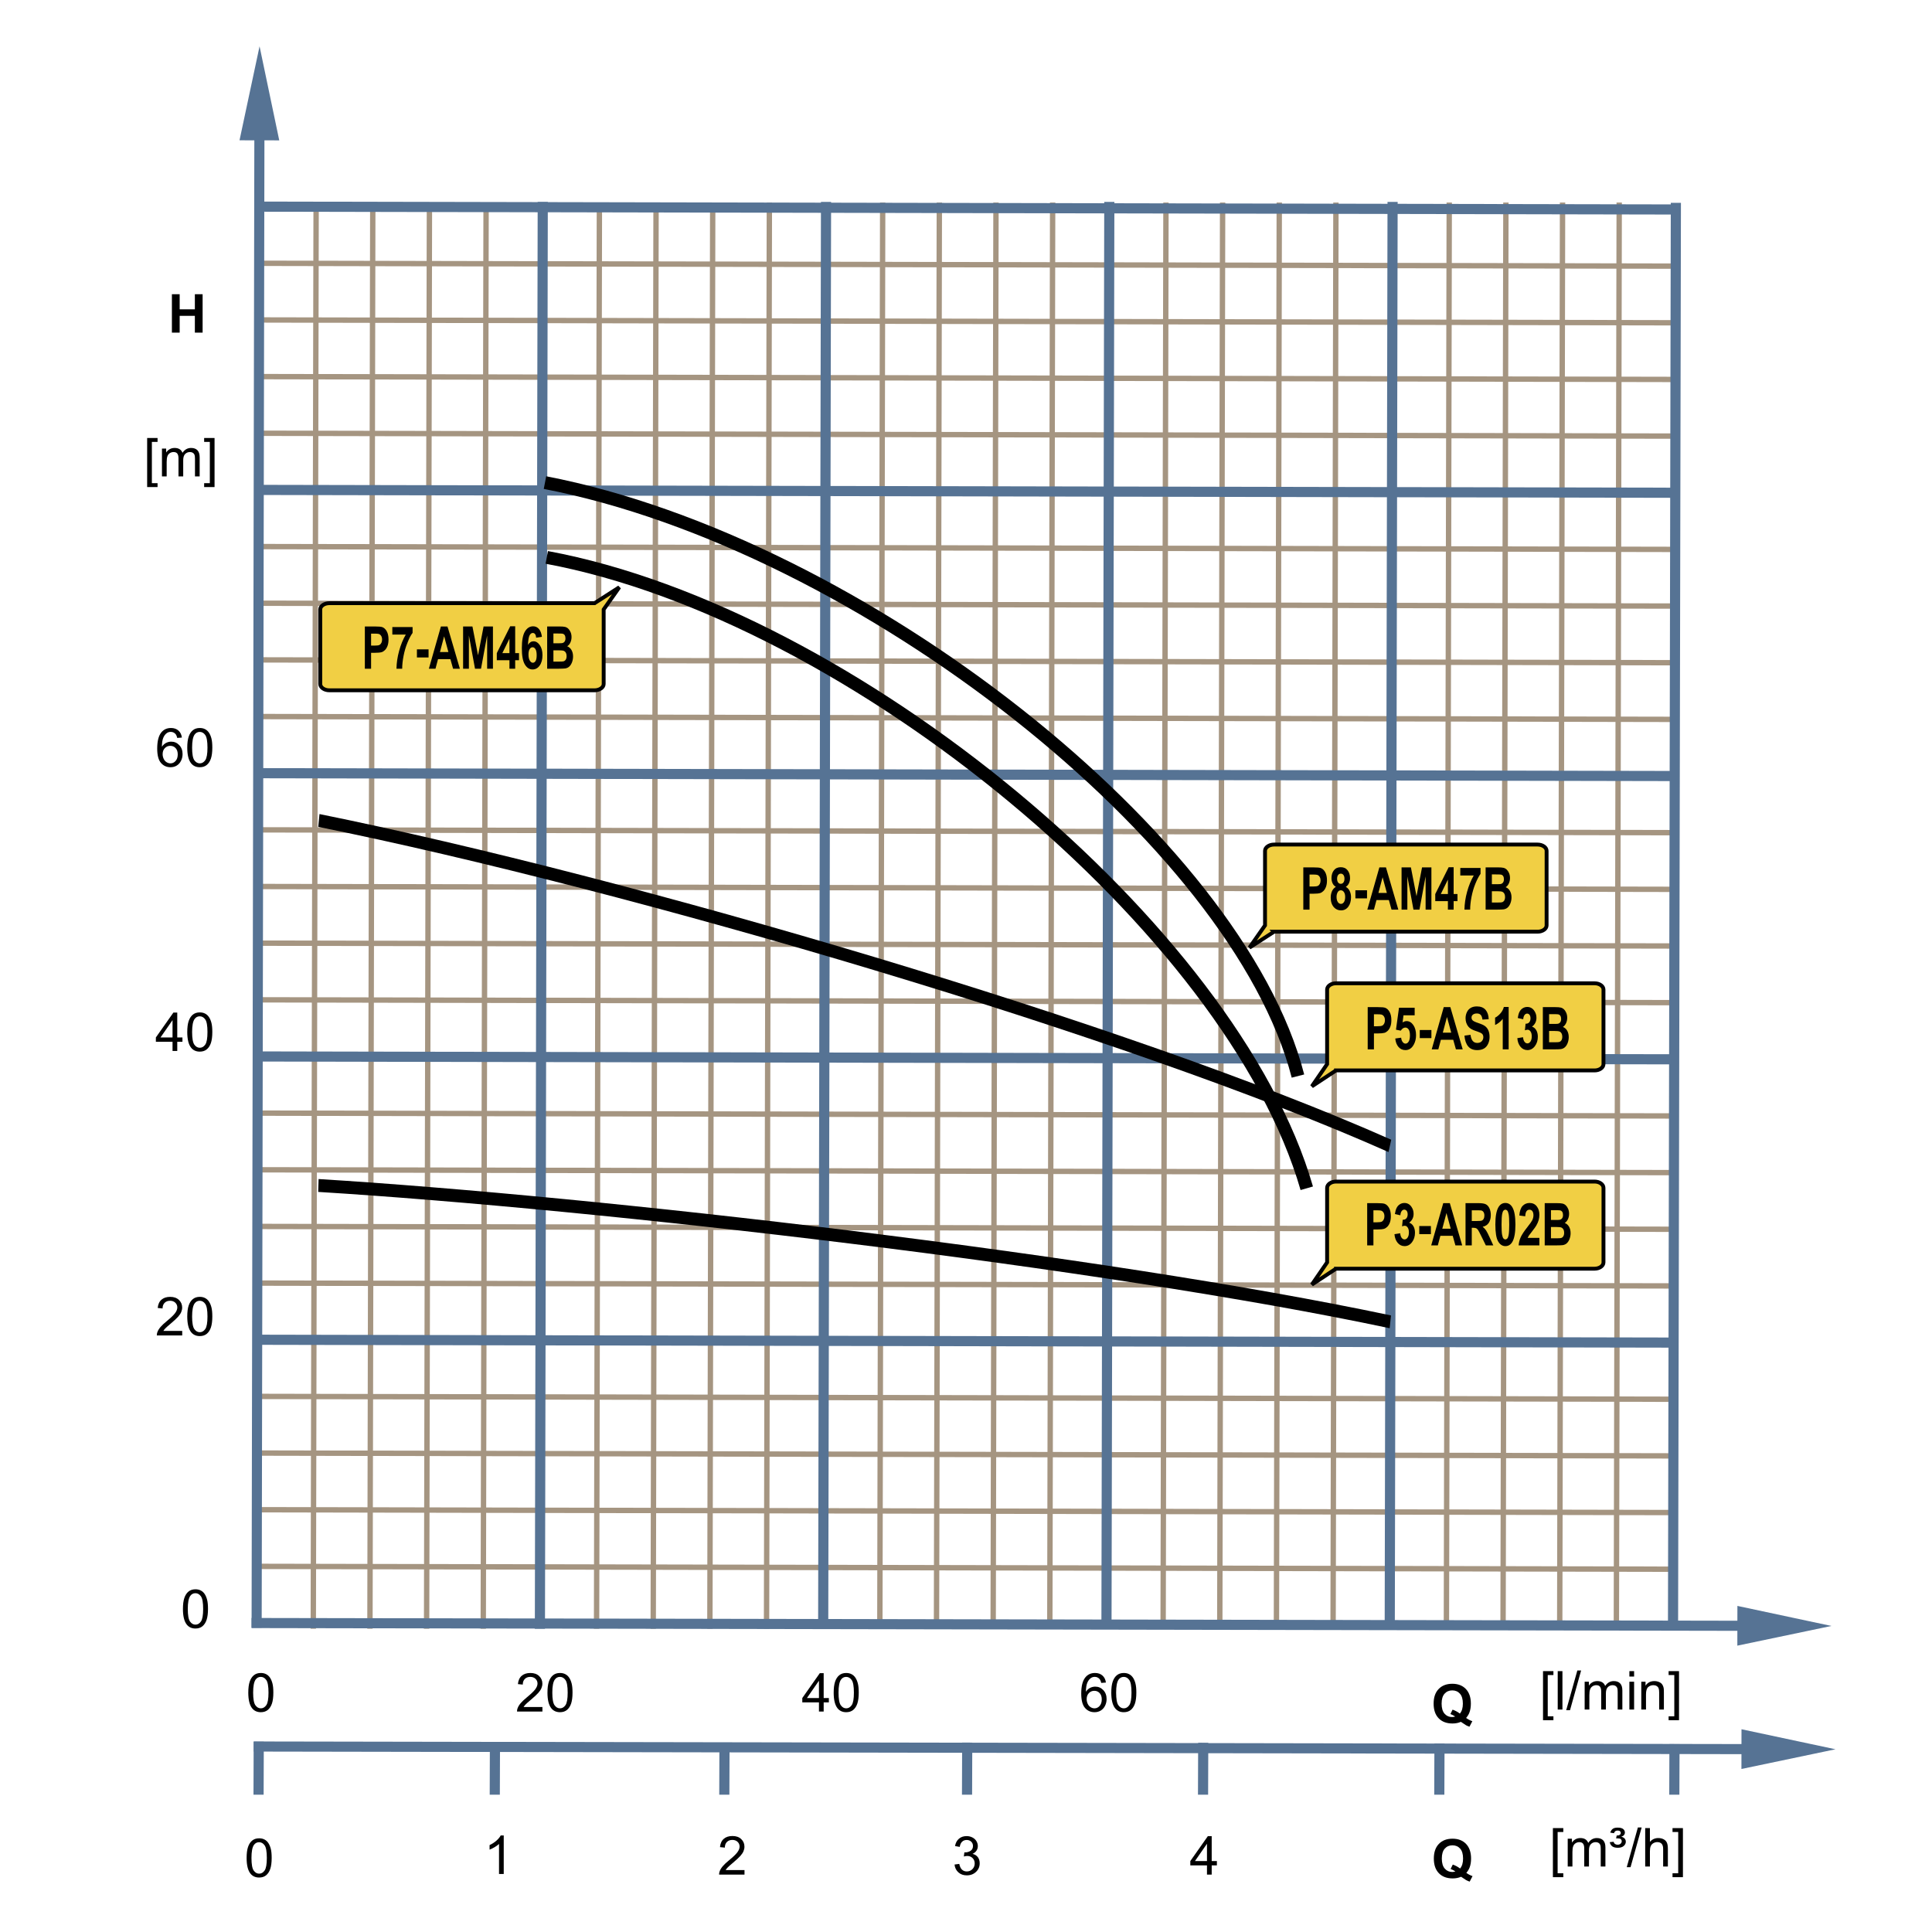 <?xml version="1.0" encoding="UTF-8"?>
<!DOCTYPE svg PUBLIC "-//W3C//DTD SVG 1.1//EN" "http://www.w3.org/Graphics/SVG/1.1/DTD/svg11.dtd">
<svg xmlns="http://www.w3.org/2000/svg" xml:space="preserve" width="600px" height="600px" style="shape-rendering:geometricPrecision; text-rendering:geometricPrecision; image-rendering:optimizeQuality; fill-rule:evenodd; clip-rule:evenodd"
viewBox="0 0 600 600"
 xmlns:xlink="http://www.w3.org/1999/xlink">
 <defs>
  <style type="text/css">
   <![CDATA[
    .str2 {stroke:black;stroke-width:1.2}
    .str0 {stroke:#A59581;stroke-width:1.666}
    .str1 {stroke:#567394;stroke-width:3.15}
    .str3 {stroke:black;stroke-width:4}
    .fil0 {fill:none}
    .fil3 {fill:#F1CF44}
    .fil1 {fill:black;fill-rule:nonzero}
    .fil2 {fill:#567394;fill-rule:nonzero}
   ]]>
  </style>
 </defs>
 <g id="Ebene_1">
  <line class="fil0 str0" x1="98.176" y1="62.895" x2="97.294" y2= "505.82" />
  <line class="fil0 str0" x1="186.151" y1="62.895" x2="185.269" y2= "505.82" />
  <line class="fil0 str0" x1="274.126" y1="62.895" x2="273.244" y2= "505.82" />
  <line class="fil0 str0" x1="362.101" y1="62.895" x2="361.219" y2= "505.82" />
  <line class="fil0 str0" x1="450.076" y1="62.895" x2="449.194" y2= "505.82" />
  <line class="fil0 str0" x1="115.772" y1="62.895" x2="114.89" y2= "505.82" />
  <line class="fil0 str0" x1="203.746" y1="62.895" x2="202.865" y2= "505.82" />
  <line class="fil0 str0" x1="291.721" y1="62.895" x2="290.839" y2= "505.82" />
  <line class="fil0 str0" x1="379.696" y1="62.895" x2="378.814" y2= "505.82" />
  <line class="fil0 str0" x1="467.671" y1="62.895" x2="466.789" y2= "505.82" />
  <line class="fil0 str0" x1="133.365" y1="62.895" x2="132.485" y2= "505.82" />
  <line class="fil0 str0" x1="221.34" y1="62.895" x2="220.46" y2= "505.82" />
  <line class="fil0 str0" x1="309.315" y1="62.895" x2="308.435" y2= "505.82" />
  <line class="fil0 str0" x1="397.29" y1="62.895" x2="396.409" y2= "505.82" />
  <line class="fil0 str0" x1="485.265" y1="62.895" x2="484.384" y2= "505.82" />
  <line class="fil0 str0" x1="150.961" y1="62.895" x2="150.08" y2= "505.82" />
  <line class="fil0 str0" x1="238.935" y1="62.895" x2="238.055" y2= "505.82" />
  <line class="fil0 str0" x1="326.91" y1="62.895" x2="326.03" y2= "505.82" />
  <line class="fil0 str0" x1="414.885" y1="62.895" x2="414.003" y2= "505.82" />
  <line class="fil0 str0" x1="502.86" y1="62.895" x2="501.978" y2= "505.82" />
  <line class="fil0 str0" x1="519.97" y1="399.357" x2="79.721" y2= "398.476" />
  <line class="fil0 str0" x1="519.97" y1="487.332" x2="79.721" y2= "486.45" />
  <line class="fil0 str0" x1="519.97" y1="311.383" x2="79.721" y2= "310.501" />
  <line class="fil0 str0" x1="519.97" y1="223.408" x2="79.721" y2= "222.526" />
  <line class="fil0 str0" x1="519.97" y1="135.433" x2="79.721" y2= "134.551" />
  <line class="fil0 str0" x1="519.97" y1="381.762" x2="79.721" y2= "380.88" />
  <line class="fil0 str0" x1="519.97" y1="469.737" x2="79.721" y2= "468.855" />
  <line class="fil0 str0" x1="519.97" y1="293.787" x2="79.721" y2= "292.906" />
  <line class="fil0 str0" x1="519.97" y1="205.813" x2="79.721" y2= "204.931" />
  <line class="fil0 str0" x1="519.97" y1="117.838" x2="79.721" y2= "116.956" />
  <line class="fil0 str0" x1="519.97" y1="364.167" x2="79.721" y2= "363.285" />
  <line class="fil0 str0" x1="519.97" y1="452.142" x2="79.721" y2= "451.26" />
  <line class="fil0 str0" x1="519.97" y1="276.192" x2="79.721" y2= "275.31" />
  <line class="fil0 str0" x1="519.97" y1="188.217" x2="79.721" y2= "187.335" />
  <line class="fil0 str0" x1="519.97" y1="100.243" x2="79.721" y2= "99.361" />
  <line class="fil0 str0" x1="519.97" y1="346.572" x2="79.721" y2= "345.691" />
  <line class="fil0 str0" x1="519.97" y1="434.546" x2="79.721" y2= "433.666" />
  <line class="fil0 str0" x1="519.97" y1="258.597" x2="79.721" y2= "257.717" />
  <line class="fil0 str0" x1="519.97" y1="170.622" x2="79.721" y2= "169.742" />
  <line class="fil0 str0" x1="519.97" y1="82.647" x2="79.721" y2= "81.767" />
  <polygon class="fil1" points="53.386,103.302 53.386,91.372 55.797,91.372 55.797,96.066 60.517,96.066 60.517,91.372 62.924,91.372 62.924,103.302 60.517,103.302 60.517,98.087 55.797,98.087 55.797,103.302 "/>
  <polygon class="fil1" points="45.701,151.263 45.701,136.022 48.931,136.022 48.931,137.236 47.167,137.236 47.167,150.052 48.931,150.052 48.931,151.263 "/>
  <path id="1" class="fil1" d="M50.299 147.953l0 -8.641 1.309 0 0 1.211c0.272,-0.422 0.633,-0.764 1.083,-1.02 0.45,-0.258 0.964,-0.389 1.539,-0.389 0.639,0 1.164,0.134 1.573,0.4 0.411,0.268 0.699,0.636 0.866,1.115 0.687,-1.009 1.575,-1.515 2.669,-1.515 0.858,0 1.517,0.239 1.978,0.715 0.461,0.474 0.691,1.205 0.691,2.191l0 5.934 -1.455 0 0 -5.444c0,-0.586 -0.047,-1.008 -0.142,-1.266 -0.098,-0.257 -0.269,-0.465 -0.517,-0.624 -0.25,-0.154 -0.545,-0.235 -0.88,-0.235 -0.609,0 -1.112,0.202 -1.515,0.608 -0.4,0.403 -0.602,1.05 -0.602,1.939l0 5.022 -1.465 0 0 -5.614c0,-0.652 -0.12,-1.142 -0.357,-1.466 -0.239,-0.324 -0.628,-0.488 -1.173,-0.488 -0.411,0 -0.792,0.107 -1.142,0.328 -0.35,0.216 -0.605,0.532 -0.761,0.95 -0.159,0.419 -0.236,1.022 -0.236,1.808l0 4.483 -1.465 0z"/>
  <polygon id="12" class="fil1" points="66.63,151.263 63.4,151.263 63.4,150.052 65.167,150.052 65.167,137.236 63.4,137.236 63.4,136.022 66.63,136.022 "/>
  <path class="fil1" d="M56.589 413.323l0 1.408 -7.887 0c-0.011,-0.353 0.044,-0.691 0.17,-1.017 0.2,-0.539 0.521,-1.066 0.964,-1.587 0.444,-0.52 1.083,-1.123 1.917,-1.806 1.296,-1.065 2.175,-1.906 2.63,-2.528 0.455,-0.619 0.683,-1.208 0.683,-1.761 0,-0.581 -0.208,-1.069 -0.622,-1.469 -0.417,-0.398 -0.959,-0.598 -1.625,-0.598 -0.706,0 -1.269,0.211 -1.691,0.636 -0.425,0.422 -0.639,1.009 -0.644,1.756l-1.506 -0.153c0.102,-1.124 0.491,-1.981 1.164,-2.57 0.672,-0.587 1.578,-0.882 2.71,-0.882 1.145,0 2.05,0.318 2.717,0.953 0.669,0.635 1.003,1.422 1.003,2.361 0,0.477 -0.098,0.946 -0.294,1.408 -0.194,0.461 -0.52,0.948 -0.972,1.455 -0.454,0.512 -1.206,1.211 -2.258,2.101 -0.879,0.739 -1.443,1.238 -1.693,1.502 -0.249,0.261 -0.455,0.524 -0.619,0.792l5.854 0z"/>
  <path id="1" class="fil1" d="M58.157 408.847c0,-1.411 0.145,-2.546 0.436,-3.405 0.29,-0.861 0.723,-1.526 1.294,-1.992 0.572,-0.466 1.291,-0.699 2.159,-0.699 0.641,0 1.202,0.129 1.685,0.389 0.483,0.255 0.88,0.627 1.197,1.113 0.315,0.485 0.562,1.077 0.74,1.775 0.18,0.698 0.269,1.636 0.269,2.819 0,1.4 -0.145,2.528 -0.431,3.389 -0.288,0.861 -0.72,1.524 -1.291,1.995 -0.572,0.469 -1.294,0.702 -2.168,0.702 -1.151,0 -2.054,-0.411 -2.709,-1.236 -0.786,-0.992 -1.181,-2.611 -1.181,-4.85zm1.506 0c0,1.959 0.231,3.261 0.69,3.912 0.458,0.647 1.022,0.972 1.694,0.972 0.674,0 1.238,-0.328 1.696,-0.978 0.458,-0.65 0.69,-1.953 0.69,-3.906 0,-1.964 -0.231,-3.269 -0.69,-3.913 -0.458,-0.647 -1.027,-0.97 -1.71,-0.97 -0.676,0 -1.211,0.287 -1.614,0.857 -0.502,0.724 -0.756,2.069 -0.756,4.027z"/>
  <path class="fil1" d="M56.814 499.665c0,-1.411 0.145,-2.546 0.436,-3.405 0.29,-0.861 0.723,-1.526 1.294,-1.992 0.572,-0.466 1.291,-0.699 2.159,-0.699 0.641,0 1.202,0.129 1.685,0.389 0.483,0.255 0.88,0.627 1.197,1.113 0.315,0.485 0.562,1.077 0.74,1.775 0.18,0.698 0.269,1.636 0.269,2.819 0,1.4 -0.145,2.528 -0.431,3.389 -0.288,0.861 -0.72,1.524 -1.291,1.995 -0.572,0.469 -1.294,0.702 -2.168,0.702 -1.151,0 -2.054,-0.411 -2.709,-1.236 -0.786,-0.992 -1.181,-2.611 -1.181,-4.85zm1.506 0c0,1.959 0.231,3.261 0.69,3.912 0.458,0.647 1.022,0.972 1.694,0.972 0.674,0 1.238,-0.328 1.696,-0.978 0.458,-0.65 0.69,-1.953 0.69,-3.906 0,-1.964 -0.231,-3.269 -0.69,-3.913 -0.458,-0.647 -1.027,-0.97 -1.71,-0.97 -0.676,0 -1.211,0.287 -1.614,0.857 -0.502,0.724 -0.756,2.069 -0.756,4.027z"/>
  <path class="fil1" d="M53.583 326.389l0 -2.855 -5.175 0 0 -1.345 5.444 -7.731 1.197 0 0 7.731 1.611 0 0 1.345 -1.611 0 0 2.855 -1.466 0zm0 -4.2l0 -5.378 -3.734 5.378 3.734 0z"/>
  <path id="1" class="fil1" d="M58.157 320.506c0,-1.411 0.145,-2.546 0.436,-3.405 0.29,-0.861 0.723,-1.526 1.294,-1.992 0.572,-0.466 1.291,-0.699 2.159,-0.699 0.641,0 1.202,0.129 1.685,0.389 0.483,0.255 0.88,0.627 1.197,1.113 0.315,0.485 0.562,1.077 0.74,1.775 0.18,0.698 0.269,1.636 0.269,2.819 0,1.4 -0.145,2.528 -0.431,3.389 -0.288,0.861 -0.72,1.524 -1.291,1.995 -0.572,0.469 -1.294,0.702 -2.168,0.702 -1.151,0 -2.054,-0.411 -2.709,-1.236 -0.786,-0.992 -1.181,-2.611 -1.181,-4.85zm1.506 0c0,1.959 0.231,3.261 0.69,3.912 0.458,0.647 1.022,0.972 1.694,0.972 0.674,0 1.238,-0.328 1.696,-0.978 0.458,-0.65 0.69,-1.953 0.69,-3.906 0,-1.964 -0.231,-3.269 -0.69,-3.913 -0.458,-0.647 -1.027,-0.97 -1.71,-0.97 -0.676,0 -1.211,0.287 -1.614,0.857 -0.502,0.724 -0.756,2.069 -0.756,4.027z"/>
  <path class="fil1" d="M56.488 229.058l-1.455 0.113c-0.131,-0.575 -0.315,-0.994 -0.553,-1.252 -0.397,-0.42 -0.887,-0.628 -1.468,-0.628 -0.466,0 -0.874,0.131 -1.227,0.392 -0.461,0.335 -0.825,0.827 -1.091,1.472 -0.265,0.644 -0.403,1.564 -0.414,2.757 0.353,-0.535 0.783,-0.935 1.294,-1.197 0.509,-0.258 1.044,-0.389 1.603,-0.389 0.976,0 1.808,0.357 2.493,1.077 0.687,0.72 1.032,1.647 1.032,2.786 0,0.751 -0.164,1.446 -0.487,2.09 -0.321,0.641 -0.767,1.135 -1.331,1.477 -0.564,0.342 -1.202,0.512 -1.918,0.512 -1.224,0 -2.217,-0.447 -2.987,-1.348 -0.772,-0.896 -1.154,-2.378 -1.154,-4.438 0,-2.306 0.424,-3.981 1.277,-5.028 0.742,-0.91 1.742,-1.369 3.003,-1.369 0.935,0 1.706,0.263 2.306,0.791 0.6,0.526 0.957,1.254 1.077,2.181zm-5.98 5.142c0,0.506 0.107,0.989 0.321,1.449 0.214,0.461 0.513,0.813 0.898,1.054 0.386,0.241 0.792,0.364 1.214,0.364 0.619,0 1.15,-0.25 1.594,-0.75 0.444,-0.501 0.666,-1.178 0.666,-2.033 0,-0.825 -0.219,-1.476 -0.658,-1.951 -0.438,-0.474 -0.991,-0.71 -1.658,-0.71 -0.663,0 -1.224,0.236 -1.685,0.71 -0.461,0.476 -0.691,1.098 -0.691,1.868z"/>
  <path id="1" class="fil1" d="M58.157 232.183c0,-1.411 0.145,-2.546 0.436,-3.405 0.29,-0.861 0.723,-1.526 1.294,-1.992 0.572,-0.466 1.291,-0.699 2.159,-0.699 0.641,0 1.202,0.129 1.685,0.389 0.483,0.255 0.88,0.627 1.197,1.113 0.315,0.485 0.562,1.077 0.74,1.775 0.18,0.698 0.269,1.636 0.269,2.819 0,1.4 -0.145,2.528 -0.431,3.389 -0.288,0.861 -0.72,1.524 -1.291,1.995 -0.572,0.469 -1.294,0.702 -2.168,0.702 -1.151,0 -2.054,-0.411 -2.709,-1.236 -0.786,-0.992 -1.181,-2.611 -1.181,-4.85zm1.506 0c0,1.959 0.231,3.261 0.69,3.912 0.458,0.647 1.022,0.972 1.694,0.972 0.674,0 1.238,-0.328 1.696,-0.978 0.458,-0.65 0.69,-1.953 0.69,-3.906 0,-1.964 -0.231,-3.269 -0.69,-3.913 -0.458,-0.647 -1.027,-0.97 -1.71,-0.97 -0.676,0 -1.211,0.287 -1.614,0.857 -0.502,0.724 -0.756,2.069 -0.756,4.027z"/>
  <g>
   <path class="fil2" d="M86.724 43.595l-12.34 -0.022 6.224 -29.195 6.117 29.217zm-8.594 461.891l0.877 -473.921 3.137 0 -0.877 473.921 -3.137 0z"/>
  </g>
  <line class="fil0 str1" x1="168.556" y1="62.707" x2="167.674" y2= "505.82" />
  <line class="fil0 str1" x1="256.531" y1="62.707" x2="255.649" y2= "505.82" />
  <line class="fil0 str1" x1="344.506" y1="62.707" x2="343.624" y2= "505.82" />
  <line class="fil0 str1" x1="432.48" y1="62.707" x2="431.598" y2= "505.82" />
  <line class="fil0 str1" x1="520.455" y1="62.994" x2="519.573" y2= "505.82" />
  <g>
   <path class="fil2" d="M539.545 511.071l0.022 -12.34 29.195 6.224 -29.217 6.117zm-461.419 -8.594l473.449 0.877 0 3.137 -473.449 -0.877 0 -3.137z"/>
  </g>
  <line class="fil0 str1" x1="519.97" y1="416.953" x2="79.721" y2= "416.071" />
  <line class="fil0 str1" x1="519.97" y1="328.978" x2="79.721" y2= "328.096" />
  <line class="fil0 str1" x1="519.97" y1="241.003" x2="79.721" y2= "240.121" />
  <line class="fil0 str1" x1="519.97" y1="153.028" x2="79.721" y2= "152.146" />
  <line class="fil0 str1" x1="519.97" y1="65.053" x2="79.721" y2= "64.172" />
  <path class="fil1" d="M455.317 533.528c0.589,0.422 1.235,0.761 1.928,1.008l-0.885 1.702c-0.364,-0.109 -0.72,-0.258 -1.068,-0.447 -0.077,-0.038 -0.611,-0.391 -1.602,-1.058 -0.784,0.342 -1.647,0.512 -2.597,0.512 -1.835,0 -3.269,-0.539 -4.309,-1.62 -1.039,-1.077 -1.559,-2.594 -1.559,-4.546 0,-1.95 0.52,-3.463 1.562,-4.546 1.041,-1.08 2.455,-1.622 4.241,-1.622 1.767,0 3.17,0.542 4.205,1.622 1.036,1.083 1.556,2.597 1.556,4.546 0,1.03 -0.145,1.935 -0.43,2.717 -0.22,0.597 -0.567,1.175 -1.043,1.734zm-1.939 -1.359c0.312,-0.364 0.542,-0.803 0.698,-1.32 0.153,-0.513 0.23,-1.106 0.23,-1.772 0,-1.381 -0.302,-2.408 -0.91,-3.088 -0.608,-0.68 -1.403,-1.022 -2.384,-1.022 -0.983,0 -1.776,0.342 -2.387,1.024 -0.613,0.683 -0.918,1.712 -0.918,3.087 0,1.392 0.306,2.436 0.918,3.128 0.611,0.691 1.38,1.039 2.313,1.039 0.346,0 0.677,-0.058 0.986,-0.173 -0.488,-0.318 -0.986,-0.569 -1.488,-0.75l0.674 -1.375c0.792,0.272 1.55,0.677 2.269,1.222z"/>
  <path class="fil1" d="M455.38 581.641c0.589,0.422 1.235,0.761 1.928,1.008l-0.885 1.702c-0.364,-0.109 -0.72,-0.258 -1.068,-0.447 -0.077,-0.038 -0.611,-0.391 -1.602,-1.058 -0.784,0.342 -1.647,0.512 -2.597,0.512 -1.835,0 -3.269,-0.539 -4.309,-1.62 -1.039,-1.077 -1.559,-2.594 -1.559,-4.546 0,-1.95 0.52,-3.463 1.562,-4.546 1.041,-1.08 2.455,-1.622 4.241,-1.622 1.767,0 3.17,0.542 4.205,1.622 1.036,1.083 1.556,2.597 1.556,4.546 0,1.03 -0.145,1.935 -0.43,2.717 -0.22,0.597 -0.567,1.175 -1.043,1.734zm-1.939 -1.359c0.312,-0.364 0.542,-0.803 0.698,-1.32 0.153,-0.513 0.23,-1.106 0.23,-1.772 0,-1.381 -0.302,-2.408 -0.91,-3.088 -0.608,-0.68 -1.403,-1.022 -2.384,-1.022 -0.983,0 -1.776,0.342 -2.387,1.024 -0.613,0.683 -0.918,1.712 -0.918,3.087 0,1.392 0.306,2.436 0.918,3.128 0.611,0.691 1.38,1.039 2.313,1.039 0.346,0 0.677,-0.058 0.986,-0.173 -0.488,-0.318 -0.986,-0.569 -1.488,-0.75l0.674 -1.375c0.792,0.272 1.55,0.677 2.269,1.222z"/>
  <polygon class="fil1" points="479.198,534.225 479.198,518.984 482.428,518.984 482.428,520.198 480.665,520.198 480.665,533.014 482.428,533.014 482.428,534.225 "/>
  <polygon id="1" class="fil1" points="483.764,530.915 483.764,518.984 485.228,518.984 485.228,530.915 "/>
  <polygon id="12" class="fil1" points="486.4,531.118 489.858,518.783 491.03,518.783 487.581,531.118 "/>
  <path id="123" class="fil1" d="M492.129 530.915l0 -8.641 1.309 0 0 1.211c0.272,-0.422 0.633,-0.764 1.083,-1.02 0.45,-0.258 0.964,-0.389 1.539,-0.389 0.639,0 1.164,0.134 1.573,0.4 0.411,0.268 0.699,0.636 0.866,1.115 0.687,-1.009 1.575,-1.515 2.669,-1.515 0.858,0 1.517,0.239 1.978,0.715 0.461,0.474 0.691,1.205 0.691,2.191l0 5.934 -1.455 0 0 -5.444c0,-0.586 -0.047,-1.008 -0.142,-1.266 -0.098,-0.257 -0.269,-0.465 -0.517,-0.624 -0.25,-0.154 -0.545,-0.235 -0.88,-0.235 -0.609,0 -1.112,0.202 -1.515,0.608 -0.4,0.403 -0.602,1.05 -0.602,1.939l0 5.022 -1.465 0 0 -5.614c0,-0.652 -0.12,-1.142 -0.357,-1.466 -0.239,-0.324 -0.628,-0.488 -1.173,-0.488 -0.411,0 -0.792,0.107 -1.142,0.328 -0.35,0.216 -0.605,0.532 -0.761,0.95 -0.159,0.419 -0.236,1.022 -0.236,1.808l0 4.483 -1.465 0z"/>
  <path id="1234" class="fil1" d="M506.019 520.671l0 -1.687 1.466 0 0 1.687 -1.466 0zm0 10.244l0 -8.641 1.466 0 0 8.641 -1.466 0z"/>
  <path id="12345" class="fil1" d="M509.715 530.915l0 -8.641 1.318 0 0 1.227c0.635,-0.95 1.553,-1.425 2.75,-1.425 0.521,0 1,0.094 1.436,0.282 0.438,0.189 0.764,0.433 0.98,0.739 0.22,0.302 0.37,0.663 0.458,1.08 0.054,0.272 0.08,0.746 0.08,1.425l0 5.313 -1.466 0 0 -5.258c0,-0.594 -0.055,-1.041 -0.169,-1.339 -0.115,-0.294 -0.318,-0.531 -0.606,-0.706 -0.291,-0.178 -0.63,-0.266 -1.022,-0.266 -0.625,0 -1.161,0.2 -1.617,0.594 -0.452,0.397 -0.677,1.146 -0.677,2.255l0 4.72 -1.465 0z"/>
  <polygon id="123456" class="fil1" points="521.431,534.225 518.202,534.225 518.202,533.014 519.969,533.014 519.969,520.198 518.202,520.198 518.202,518.984 521.431,518.984 "/>
  <polygon class="fil1" points="482.269,582.973 482.269,567.732 485.499,567.732 485.499,568.946 483.735,568.946 483.735,581.762 485.499,581.762 485.499,582.973 "/>
  <path id="1" class="fil1" d="M486.868 579.663l0 -8.641 1.309 0 0 1.211c0.272,-0.422 0.633,-0.764 1.083,-1.02 0.45,-0.258 0.964,-0.389 1.539,-0.389 0.639,0 1.164,0.134 1.573,0.4 0.411,0.268 0.699,0.636 0.866,1.115 0.687,-1.009 1.575,-1.515 2.669,-1.515 0.858,0 1.517,0.239 1.978,0.715 0.461,0.474 0.691,1.205 0.691,2.191l0 5.934 -1.455 0 0 -5.444c0,-0.586 -0.047,-1.008 -0.142,-1.266 -0.098,-0.257 -0.269,-0.465 -0.517,-0.624 -0.25,-0.154 -0.545,-0.235 -0.88,-0.235 -0.609,0 -1.112,0.202 -1.515,0.608 -0.4,0.403 -0.602,1.05 -0.602,1.939l0 5.022 -1.465 0 0 -5.614c0,-0.652 -0.12,-1.142 -0.357,-1.466 -0.239,-0.324 -0.628,-0.488 -1.173,-0.488 -0.411,0 -0.792,0.107 -1.142,0.328 -0.35,0.216 -0.605,0.532 -0.761,0.95 -0.159,0.419 -0.236,1.022 -0.236,1.808l0 4.483 -1.465 0z"/>
  <path id="12" class="fil1" d="M499.921 572.102l1.186 -0.123c0.109,0.328 0.25,0.55 0.425,0.669 0.233,0.162 0.509,0.243 0.831,0.243 0.383,0 0.693,-0.106 0.928,-0.317 0.233,-0.211 0.35,-0.468 0.35,-0.764 0,-0.272 -0.101,-0.49 -0.294,-0.654 -0.195,-0.161 -0.528,-0.241 -1,-0.241 -0.066,0 -0.156,0.005 -0.269,0.014 -0.076,0.005 -0.137,0.008 -0.178,0.008l0.178 -0.894c0.439,0.005 0.761,-0.072 0.964,-0.236 0.203,-0.161 0.306,-0.361 0.306,-0.595 0,-0.2 -0.08,-0.372 -0.244,-0.51 -0.162,-0.142 -0.403,-0.211 -0.726,-0.211 -0.302,0 -0.539,0.058 -0.71,0.178 -0.17,0.12 -0.32,0.335 -0.444,0.649l-1.164 -0.186c0.224,-0.575 0.506,-0.978 0.844,-1.205 0.339,-0.228 0.833,-0.342 1.483,-0.342 0.783,0 1.35,0.146 1.706,0.436 0.354,0.291 0.532,0.652 0.532,1.085 0,0.301 -0.096,0.564 -0.288,0.798 -0.192,0.233 -0.469,0.402 -0.833,0.506 0.483,0.12 0.838,0.317 1.066,0.589 0.228,0.274 0.342,0.597 0.342,0.965 0,0.504 -0.217,0.942 -0.644,1.317 -0.428,0.376 -1.039,0.562 -1.831,0.562 -0.757,0 -1.339,-0.15 -1.742,-0.45 -0.402,-0.302 -0.658,-0.734 -0.772,-1.291z"/>
  <polygon id="123" class="fil1" points="505.202,579.866 508.66,567.531 509.831,567.531 506.383,579.866 "/>
  <path id="1234" class="fil1" d="M510.931 579.663l0 -11.931 1.465 0 0 4.28c0.683,-0.791 1.546,-1.189 2.589,-1.189 0.639,0 1.194,0.129 1.666,0.381 0.472,0.25 0.811,0.6 1.014,1.044 0.203,0.446 0.306,1.093 0.306,1.937l0 5.477 -1.466 0 0 -5.477c0,-0.731 -0.159,-1.265 -0.476,-1.597 -0.317,-0.334 -0.767,-0.504 -1.346,-0.504 -0.435,0 -0.843,0.115 -1.225,0.339 -0.384,0.225 -0.655,0.531 -0.817,0.918 -0.164,0.383 -0.244,0.917 -0.244,1.594l0 4.728 -1.465 0z"/>
  <polygon id="12345" class="fil1" points="522.647,582.973 519.417,582.973 519.417,581.762 521.184,581.762 521.184,568.946 519.417,568.946 519.417,567.732 522.647,567.732 "/>
  <path class="fil1" d="M168.454 530.131l0 1.408 -7.887 0c-0.011,-0.353 0.044,-0.691 0.17,-1.017 0.2,-0.539 0.521,-1.066 0.964,-1.587 0.444,-0.52 1.083,-1.123 1.917,-1.806 1.296,-1.065 2.175,-1.906 2.63,-2.528 0.455,-0.619 0.683,-1.208 0.683,-1.761 0,-0.581 -0.208,-1.069 -0.622,-1.469 -0.417,-0.398 -0.959,-0.598 -1.625,-0.598 -0.706,0 -1.269,0.211 -1.691,0.636 -0.425,0.422 -0.639,1.009 -0.644,1.756l-1.506 -0.153c0.102,-1.124 0.491,-1.981 1.164,-2.57 0.672,-0.587 1.578,-0.882 2.71,-0.882 1.145,0 2.05,0.318 2.717,0.953 0.669,0.635 1.003,1.422 1.003,2.361 0,0.477 -0.098,0.946 -0.294,1.408 -0.194,0.461 -0.52,0.948 -0.972,1.455 -0.454,0.512 -1.206,1.211 -2.258,2.101 -0.879,0.739 -1.443,1.238 -1.693,1.502 -0.249,0.261 -0.455,0.524 -0.619,0.792l5.854 0z"/>
  <path id="1" class="fil1" d="M170.022 525.655c0,-1.411 0.145,-2.546 0.436,-3.405 0.29,-0.861 0.723,-1.526 1.294,-1.992 0.572,-0.466 1.291,-0.699 2.159,-0.699 0.641,0 1.202,0.129 1.685,0.389 0.483,0.255 0.88,0.627 1.197,1.113 0.315,0.485 0.562,1.077 0.74,1.775 0.18,0.698 0.269,1.636 0.269,2.819 0,1.4 -0.145,2.528 -0.431,3.389 -0.288,0.861 -0.72,1.524 -1.291,1.995 -0.572,0.469 -1.294,0.702 -2.168,0.702 -1.151,0 -2.054,-0.411 -2.709,-1.236 -0.786,-0.992 -1.181,-2.611 -1.181,-4.85zm1.506 0c0,1.959 0.231,3.261 0.69,3.912 0.458,0.647 1.022,0.972 1.694,0.972 0.674,0 1.238,-0.328 1.696,-0.978 0.458,-0.65 0.69,-1.953 0.69,-3.906 0,-1.964 -0.231,-3.269 -0.69,-3.913 -0.458,-0.647 -1.027,-0.97 -1.71,-0.97 -0.676,0 -1.211,0.287 -1.614,0.857 -0.502,0.724 -0.756,2.069 -0.756,4.027z"/>
  <path class="fil1" d="M231.211 580.761l0 1.408 -7.887 0c-0.011,-0.353 0.044,-0.691 0.17,-1.017 0.2,-0.539 0.521,-1.066 0.964,-1.587 0.444,-0.52 1.083,-1.123 1.917,-1.806 1.296,-1.065 2.175,-1.906 2.63,-2.528 0.455,-0.619 0.683,-1.208 0.683,-1.761 0,-0.581 -0.208,-1.069 -0.622,-1.469 -0.417,-0.398 -0.959,-0.598 -1.625,-0.598 -0.706,0 -1.269,0.211 -1.691,0.636 -0.425,0.422 -0.639,1.009 -0.644,1.756l-1.506 -0.153c0.102,-1.124 0.491,-1.981 1.164,-2.57 0.672,-0.587 1.578,-0.882 2.71,-0.882 1.145,0 2.05,0.318 2.717,0.953 0.669,0.635 1.003,1.422 1.003,2.361 0,0.477 -0.098,0.946 -0.294,1.408 -0.194,0.461 -0.52,0.948 -0.972,1.455 -0.454,0.512 -1.206,1.211 -2.258,2.101 -0.879,0.739 -1.443,1.238 -1.693,1.502 -0.249,0.261 -0.455,0.524 -0.619,0.792l5.854 0z"/>
  <path class="fil1" d="M296.444 579.046l1.465 -0.195c0.17,0.831 0.455,1.428 0.858,1.795 0.406,0.367 0.898,0.55 1.477,0.55 0.69,0 1.272,-0.239 1.748,-0.717 0.472,-0.477 0.71,-1.069 0.71,-1.775 0,-0.672 -0.219,-1.228 -0.658,-1.665 -0.441,-0.436 -1,-0.655 -1.677,-0.655 -0.277,0 -0.622,0.055 -1.033,0.164l0.164 -1.287c0.098,0.013 0.175,0.017 0.236,0.017 0.622,0 1.183,-0.164 1.683,-0.488 0.499,-0.326 0.75,-0.828 0.75,-1.506 0,-0.537 -0.183,-0.984 -0.546,-1.334 -0.365,-0.353 -0.835,-0.531 -1.409,-0.531 -0.569,0 -1.044,0.181 -1.422,0.537 -0.38,0.357 -0.625,0.896 -0.732,1.613l-1.465 -0.261c0.178,-0.983 0.586,-1.743 1.219,-2.282 0.636,-0.54 1.425,-0.811 2.37,-0.811 0.65,0 1.25,0.142 1.797,0.419 0.548,0.28 0.967,0.661 1.258,1.145 0.288,0.483 0.436,0.994 0.436,1.539 0,0.513 -0.139,0.983 -0.417,1.408 -0.277,0.422 -0.685,0.759 -1.227,1.008 0.706,0.162 1.252,0.501 1.644,1.014 0.389,0.512 0.583,1.153 0.583,1.923 0,1.041 -0.376,1.924 -1.139,2.649 -0.757,0.726 -1.72,1.087 -2.88,1.087 -1.047,0 -1.917,-0.31 -2.608,-0.935 -0.691,-0.622 -1.087,-1.431 -1.184,-2.425z"/>
  <path class="fil1" d="M156.438 581.991l-1.463 0 0 -9.332c-0.353,0.335 -0.814,0.671 -1.387,1.008 -0.575,0.335 -1.088,0.589 -1.543,0.756l0 -1.414c0.819,-0.386 1.535,-0.854 2.15,-1.4 0.611,-0.55 1.047,-1.08 1.302,-1.597l0.942 0 0 11.979z"/>
  <path class="fil1" d="M374.838 582.169l0 -2.855 -5.175 0 0 -1.345 5.444 -7.731 1.197 0 0 7.731 1.611 0 0 1.345 -1.611 0 0 2.855 -1.466 0zm0 -4.2l0 -5.378 -3.734 5.378 3.734 0z"/>
  <path class="fil1" d="M77.11 525.655c0,-1.411 0.145,-2.546 0.436,-3.405 0.29,-0.861 0.723,-1.526 1.294,-1.992 0.572,-0.466 1.291,-0.699 2.159,-0.699 0.641,0 1.202,0.129 1.685,0.389 0.483,0.255 0.88,0.627 1.197,1.113 0.315,0.485 0.562,1.077 0.74,1.775 0.18,0.698 0.269,1.636 0.269,2.819 0,1.4 -0.145,2.528 -0.431,3.389 -0.288,0.861 -0.72,1.524 -1.291,1.995 -0.572,0.469 -1.294,0.702 -2.168,0.702 -1.151,0 -2.054,-0.411 -2.709,-1.236 -0.786,-0.992 -1.181,-2.611 -1.181,-4.85zm1.506 0c0,1.959 0.231,3.261 0.69,3.912 0.458,0.647 1.022,0.972 1.694,0.972 0.674,0 1.238,-0.328 1.696,-0.978 0.458,-0.65 0.69,-1.953 0.69,-3.906 0,-1.964 -0.231,-3.269 -0.69,-3.913 -0.458,-0.647 -1.027,-0.97 -1.71,-0.97 -0.676,0 -1.211,0.287 -1.614,0.857 -0.502,0.724 -0.756,2.069 -0.756,4.027z"/>
  <path class="fil1" d="M76.591 576.998c0,-1.411 0.145,-2.546 0.436,-3.405 0.29,-0.861 0.723,-1.526 1.294,-1.992 0.572,-0.466 1.291,-0.699 2.159,-0.699 0.641,0 1.202,0.129 1.685,0.389 0.483,0.255 0.88,0.627 1.197,1.113 0.315,0.485 0.562,1.077 0.74,1.775 0.18,0.698 0.269,1.636 0.269,2.819 0,1.4 -0.145,2.528 -0.431,3.389 -0.288,0.861 -0.72,1.524 -1.291,1.995 -0.572,0.469 -1.294,0.702 -2.168,0.702 -1.151,0 -2.054,-0.411 -2.709,-1.236 -0.786,-0.992 -1.181,-2.611 -1.181,-4.85zm1.506 0c0,1.959 0.231,3.261 0.69,3.912 0.458,0.647 1.022,0.972 1.694,0.972 0.674,0 1.238,-0.328 1.696,-0.978 0.458,-0.65 0.69,-1.953 0.69,-3.906 0,-1.964 -0.231,-3.269 -0.69,-3.913 -0.458,-0.647 -1.027,-0.97 -1.71,-0.97 -0.676,0 -1.211,0.287 -1.614,0.857 -0.502,0.724 -0.756,2.069 -0.756,4.027z"/>
  <path class="fil1" d="M254.334 531.539l0 -2.855 -5.175 0 0 -1.345 5.444 -7.731 1.197 0 0 7.731 1.611 0 0 1.345 -1.611 0 0 2.855 -1.466 0zm0 -4.2l0 -5.378 -3.734 5.378 3.734 0z"/>
  <path id="1" class="fil1" d="M258.909 525.655c0,-1.411 0.145,-2.546 0.436,-3.405 0.29,-0.861 0.723,-1.526 1.294,-1.992 0.572,-0.466 1.291,-0.699 2.159,-0.699 0.641,0 1.202,0.129 1.685,0.389 0.483,0.255 0.88,0.627 1.197,1.113 0.315,0.485 0.562,1.077 0.74,1.775 0.18,0.698 0.269,1.636 0.269,2.819 0,1.4 -0.145,2.528 -0.431,3.389 -0.288,0.861 -0.72,1.524 -1.291,1.995 -0.572,0.469 -1.294,0.702 -2.168,0.702 -1.151,0 -2.054,-0.411 -2.709,-1.236 -0.786,-0.992 -1.181,-2.611 -1.181,-4.85zm1.506 0c0,1.959 0.231,3.261 0.69,3.912 0.458,0.647 1.022,0.972 1.694,0.972 0.674,0 1.238,-0.328 1.696,-0.978 0.458,-0.65 0.69,-1.953 0.69,-3.906 0,-1.964 -0.231,-3.269 -0.69,-3.913 -0.458,-0.647 -1.027,-0.97 -1.71,-0.97 -0.676,0 -1.211,0.287 -1.614,0.857 -0.502,0.724 -0.756,2.069 -0.756,4.027z"/>
  <path class="fil1" d="M343.452 522.531l-1.455 0.113c-0.131,-0.575 -0.315,-0.994 -0.553,-1.252 -0.397,-0.42 -0.887,-0.628 -1.468,-0.628 -0.466,0 -0.874,0.131 -1.227,0.392 -0.461,0.335 -0.825,0.827 -1.091,1.472 -0.265,0.644 -0.403,1.564 -0.414,2.757 0.353,-0.535 0.783,-0.935 1.294,-1.197 0.509,-0.258 1.044,-0.389 1.603,-0.389 0.976,0 1.808,0.357 2.493,1.077 0.687,0.72 1.032,1.647 1.032,2.786 0,0.751 -0.164,1.446 -0.487,2.09 -0.321,0.641 -0.767,1.135 -1.331,1.477 -0.564,0.342 -1.202,0.512 -1.918,0.512 -1.224,0 -2.217,-0.447 -2.987,-1.348 -0.772,-0.896 -1.154,-2.378 -1.154,-4.438 0,-2.306 0.424,-3.981 1.277,-5.028 0.742,-0.91 1.742,-1.369 3.003,-1.369 0.935,0 1.706,0.263 2.306,0.791 0.6,0.526 0.957,1.254 1.077,2.181zm-5.98 5.142c0,0.506 0.107,0.989 0.321,1.449 0.214,0.461 0.513,0.813 0.898,1.054 0.386,0.241 0.792,0.364 1.214,0.364 0.619,0 1.15,-0.25 1.594,-0.75 0.444,-0.501 0.666,-1.178 0.666,-2.033 0,-0.825 -0.219,-1.476 -0.658,-1.951 -0.438,-0.474 -0.991,-0.71 -1.658,-0.71 -0.663,0 -1.224,0.236 -1.685,0.71 -0.461,0.476 -0.691,1.098 -0.691,1.868z"/>
  <path id="1" class="fil1" d="M345.121 525.655c0,-1.411 0.145,-2.546 0.436,-3.405 0.29,-0.861 0.723,-1.526 1.294,-1.992 0.572,-0.466 1.291,-0.699 2.159,-0.699 0.641,0 1.202,0.129 1.685,0.389 0.483,0.255 0.88,0.627 1.197,1.113 0.315,0.485 0.562,1.077 0.74,1.775 0.18,0.698 0.269,1.636 0.269,2.819 0,1.4 -0.145,2.528 -0.431,3.389 -0.288,0.861 -0.72,1.524 -1.291,1.995 -0.572,0.469 -1.294,0.702 -2.168,0.702 -1.151,0 -2.054,-0.411 -2.709,-1.236 -0.786,-0.992 -1.181,-2.611 -1.181,-4.85zm1.506 0c0,1.959 0.231,3.261 0.69,3.912 0.458,0.647 1.022,0.972 1.694,0.972 0.674,0 1.238,-0.328 1.696,-0.978 0.458,-0.65 0.69,-1.953 0.69,-3.906 0,-1.964 -0.231,-3.269 -0.69,-3.913 -0.458,-0.647 -1.027,-0.97 -1.71,-0.97 -0.676,0 -1.211,0.287 -1.614,0.857 -0.502,0.724 -0.756,2.069 -0.756,4.027z"/>
  <g>
   <path class="fil2" d="M540.817 549.372l0.022 -12.34 29.195 6.22 -29.217 6.12zm-462.016 -8.543l474.046 0.827 0 3.137 -474.046 -0.827 0 -3.137z"/>
  </g>
  <line class="fil0 str1" x1="80.354" y1="540.89" x2="80.298" y2= "557.361" />
  <line class="fil0 str1" x1="153.712" y1="541.293" x2="153.655" y2= "557.361" />
  <line class="fil0 str1" x1="224.998" y1="541.25" x2="224.942" y2= "557.361" />
  <line class="fil0 str1" x1="300.378" y1="541.173" x2="300.321" y2= "557.361" />
  <line class="fil0 str1" x1="373.672" y1="541.241" x2="373.616" y2= "557.361" />
  <line class="fil0 str1" x1="447.044" y1="541.45" x2="446.987" y2= "557.361" />
  <line class="fil0 str1" x1="520.028" y1="541.657" x2="519.973" y2= "557.361" />
 </g>
 <g id="Ebene_2">
  <path class="fil3 str2" d="M414.906 394.003l80.31 0c1.518,0 2.759,-0.88 2.759,-1.956l0 -23.146c0,-1.076 -1.243,-1.956 -2.759,-1.956l-80.31 0c-1.515,0 -2.759,0.882 -2.759,1.956l0 23.146 -4.734 6.896 7.493 -4.94z"/>
  <path class="fil1" d="M424.591 386.773l0 -13.123 3.109 0c1.176,0 1.945,0.068 2.302,0.2 0.55,0.194 1.011,0.624 1.383,1.282 0.372,0.661 0.557,1.513 0.557,2.554 0,0.808 -0.109,1.485 -0.321,2.033 -0.216,0.55 -0.487,0.981 -0.817,1.294 -0.328,0.312 -0.663,0.52 -1.003,0.619 -0.463,0.126 -1.132,0.191 -2.011,0.191l-1.261 0 0 4.95 -1.937 0zm1.937 -10.902l0 3.723 1.06 0c0.764,0 1.276,-0.068 1.532,-0.205 0.257,-0.137 0.458,-0.353 0.605,-0.644 0.145,-0.293 0.219,-0.633 0.219,-1.022 0,-0.476 -0.102,-0.871 -0.307,-1.181 -0.205,-0.309 -0.466,-0.504 -0.778,-0.581 -0.233,-0.061 -0.698,-0.09 -1.395,-0.09l-0.935 0z"/>
  <path id="1" class="fil1" d="M433.06 383.291l1.78 -0.294c0.058,0.62 0.209,1.094 0.46,1.42 0.249,0.331 0.55,0.494 0.902,0.494 0.381,0 0.701,-0.197 0.959,-0.592 0.258,-0.395 0.389,-0.921 0.389,-1.592 0,-0.633 -0.123,-1.132 -0.373,-1.504 -0.247,-0.372 -0.551,-0.554 -0.909,-0.554 -0.236,0 -0.517,0.061 -0.846,0.186l0.205 -2.047c0.498,0.016 0.877,-0.131 1.139,-0.443 0.261,-0.313 0.394,-0.731 0.394,-1.249 0,-0.443 -0.098,-0.795 -0.288,-1.058 -0.194,-0.261 -0.45,-0.394 -0.767,-0.394 -0.315,0 -0.583,0.15 -0.805,0.449 -0.224,0.296 -0.359,0.734 -0.406,1.306l-1.696 -0.392c0.12,-0.794 0.294,-1.43 0.534,-1.904 0.238,-0.472 0.57,-0.846 0.994,-1.117 0.427,-0.272 0.904,-0.411 1.431,-0.411 0.904,0 1.628,0.395 2.173,1.183 0.449,0.644 0.674,1.373 0.674,2.184 0,1.151 -0.46,2.071 -1.38,2.757 0.55,0.161 0.986,0.523 1.317,1.083 0.329,0.559 0.494,1.238 0.494,2.031 0,1.151 -0.309,2.132 -0.923,2.945 -0.614,0.809 -1.381,1.217 -2.296,1.217 -0.869,0 -1.589,-0.343 -2.161,-1.024 -0.572,-0.685 -0.902,-1.578 -0.995,-2.682z"/>
  <polygon id="12" class="fil1" points="440.764,383.272 440.764,380.757 444.376,380.757 444.376,383.272 "/>
  <path id="123" class="fil1" d="M454.104 386.773l-2.11 0 -0.836 -2.981 -3.838 0 -0.791 2.981 -2.055 0 3.739 -13.123 2.047 0 3.844 13.123zm-3.568 -5.191l-1.323 -4.869 -1.296 4.869 2.619 0z"/>
  <path id="1234" class="fil1" d="M455.135 386.773l0 -13.123 4.08 0c1.024,0 1.768,0.12 2.233,0.356 0.465,0.235 0.838,0.654 1.117,1.255 0.279,0.605 0.419,1.293 0.419,2.068 0,0.984 -0.213,1.8 -0.635,2.443 -0.424,0.638 -1.057,1.044 -1.899,1.209 0.419,0.335 0.765,0.701 1.039,1.102 0.272,0.402 0.639,1.109 1.101,2.129l1.173 2.561 -2.317 0 -1.402 -2.857c-0.498,-1.02 -0.838,-1.661 -1.02,-1.928 -0.183,-0.266 -0.378,-0.446 -0.583,-0.546 -0.206,-0.099 -0.529,-0.148 -0.976,-0.148l-0.392 0 0 5.479 -1.939 0zm1.939 -7.573l1.433 0c0.929,0 1.51,-0.052 1.742,-0.161 0.231,-0.106 0.411,-0.293 0.543,-0.554 0.129,-0.263 0.197,-0.591 0.197,-0.984 0,-0.443 -0.088,-0.797 -0.26,-1.069 -0.172,-0.272 -0.416,-0.444 -0.731,-0.517 -0.156,-0.028 -0.627,-0.044 -1.414,-0.044l-1.51 0 0 3.329z"/>
  <path id="12345" class="fil1" d="M467.512 373.595c0.932,0 1.658,0.455 2.181,1.362 0.624,1.074 0.935,2.855 0.935,5.343 0,2.482 -0.315,4.266 -0.943,5.354 -0.517,0.894 -1.241,1.342 -2.173,1.342 -0.931,0 -1.683,-0.488 -2.255,-1.472 -0.573,-0.981 -0.86,-2.732 -0.86,-5.249 0,-2.472 0.315,-4.25 0.943,-5.335 0.518,-0.896 1.243,-1.345 2.172,-1.345zm0 2.088c-0.222,0 -0.42,0.098 -0.594,0.29 -0.175,0.195 -0.31,0.543 -0.406,1.046 -0.126,0.649 -0.191,1.743 -0.191,3.282 0,1.542 0.058,2.598 0.17,3.172 0.115,0.578 0.257,0.961 0.43,1.153 0.173,0.189 0.369,0.287 0.591,0.287 0.224,0 0.422,-0.098 0.597,-0.293 0.173,-0.192 0.31,-0.54 0.406,-1.041 0.124,-0.644 0.191,-1.735 0.191,-3.277 0,-1.539 -0.058,-2.595 -0.17,-3.172 -0.113,-0.575 -0.258,-0.961 -0.428,-1.156 -0.175,-0.192 -0.372,-0.29 -0.595,-0.29z"/>
  <path id="123456" class="fil1" d="M478.071 384.436l0 2.337 -6.449 0c0.072,-0.883 0.28,-1.72 0.63,-2.51 0.35,-0.794 1.039,-1.839 2.068,-3.148 0.83,-1.054 1.339,-1.772 1.526,-2.148 0.252,-0.518 0.38,-1.032 0.38,-1.54 0,-0.559 -0.11,-0.989 -0.331,-1.291 -0.22,-0.304 -0.524,-0.452 -0.913,-0.452 -0.384,0 -0.688,0.157 -0.917,0.472 -0.225,0.318 -0.357,0.844 -0.392,1.576l-1.833 -0.25c0.11,-1.383 0.452,-2.376 1.027,-2.983 0.576,-0.6 1.296,-0.904 2.162,-0.904 0.946,0 1.69,0.353 2.232,1.049 0.54,0.701 0.811,1.569 0.811,2.606 0,0.589 -0.079,1.151 -0.233,1.687 -0.154,0.534 -0.4,1.093 -0.735,1.677 -0.222,0.387 -0.625,0.948 -1.203,1.674 -0.581,0.726 -0.95,1.213 -1.104,1.452 -0.154,0.238 -0.282,0.471 -0.378,0.696l3.654 0z"/>
  <path id="1234567" class="fil1" d="M479.726 373.65l3.836 0c0.759,0 1.326,0.043 1.699,0.132 0.373,0.085 0.707,0.265 1.002,0.54 0.294,0.276 0.539,0.638 0.735,1.096 0.195,0.455 0.294,0.969 0.294,1.535 0,0.614 -0.121,1.178 -0.362,1.691 -0.243,0.513 -0.572,0.899 -0.986,1.156 0.584,0.231 1.035,0.628 1.348,1.189 0.315,0.562 0.471,1.22 0.471,1.98 0,0.595 -0.099,1.176 -0.304,1.742 -0.203,0.561 -0.48,1.013 -0.83,1.35 -0.351,0.337 -0.786,0.543 -1.301,0.624 -0.321,0.046 -1.102,0.076 -2.337,0.088l-3.266 0 0 -13.123zm1.939 2.184l0 3.035 1.269 0c0.756,0 1.224,-0.014 1.408,-0.046 0.331,-0.052 0.592,-0.208 0.781,-0.468 0.191,-0.26 0.285,-0.602 0.285,-1.027 0,-0.406 -0.08,-0.735 -0.244,-0.991 -0.165,-0.252 -0.408,-0.406 -0.731,-0.458 -0.192,-0.03 -0.743,-0.046 -1.655,-0.046l-1.113 0zm0 5.219l0 3.507 1.792 0c0.699,0 1.142,-0.024 1.329,-0.079 0.288,-0.071 0.523,-0.247 0.704,-0.523 0.181,-0.277 0.272,-0.65 0.272,-1.115 0,-0.394 -0.071,-0.728 -0.209,-1.002 -0.14,-0.276 -0.342,-0.477 -0.606,-0.603 -0.263,-0.124 -0.836,-0.186 -1.718,-0.186l-1.564 0z"/>
  <path class="fil3 str2" d="M414.906 332.431l80.31 0c1.518,0 2.759,-0.88 2.759,-1.956l0 -23.148c0,-1.076 -1.243,-1.956 -2.759,-1.956l-80.31 0c-1.515,0 -2.759,0.882 -2.759,1.956l0 23.148 -4.734 6.896 7.493 -4.94z"/>
  <path class="fil1" d="M424.751 325.894l0 -13.121 3.107 0c1.178,0 1.946,0.068 2.304,0.2 0.548,0.194 1.011,0.622 1.383,1.282 0.37,0.66 0.556,1.512 0.556,2.554 0,0.806 -0.107,1.483 -0.321,2.031 -0.214,0.55 -0.485,0.981 -0.816,1.294 -0.328,0.312 -0.663,0.52 -1.003,0.62 -0.463,0.124 -1.132,0.189 -2.011,0.189l-1.261 0 0 4.95 -1.937 0zm1.937 -10.901l0 3.721 1.06 0c0.762,0 1.276,-0.066 1.532,-0.205 0.257,-0.137 0.457,-0.351 0.605,-0.644 0.145,-0.293 0.219,-0.631 0.219,-1.02 0,-0.476 -0.104,-0.871 -0.309,-1.183 -0.203,-0.309 -0.465,-0.502 -0.776,-0.58 -0.233,-0.061 -0.698,-0.09 -1.395,-0.09l-0.935 0z"/>
  <path id="1" class="fil1" d="M433.312 322.52l1.831 -0.258c0.05,0.565 0.208,1.014 0.465,1.345 0.257,0.332 0.554,0.498 0.89,0.498 0.384,0 0.71,-0.213 0.975,-0.638 0.266,-0.427 0.402,-1.072 0.402,-1.931 0,-0.803 -0.132,-1.409 -0.398,-1.813 -0.263,-0.403 -0.608,-0.603 -1.03,-0.603 -0.528,0 -1.002,0.32 -1.42,0.957l-1.493 -0.296 0.942 -6.827 4.865 0 0 2.351 -3.469 0 -0.288 2.23c0.411,-0.28 0.828,-0.42 1.258,-0.42 0.816,0 1.507,0.406 2.072,1.214 0.569,0.813 0.852,1.868 0.852,3.164 0,1.079 -0.228,2.043 -0.687,2.888 -0.625,1.159 -1.49,1.735 -2.598,1.735 -0.887,0 -1.608,-0.323 -2.167,-0.973 -0.557,-0.652 -0.893,-1.524 -1,-2.624z"/>
  <polygon id="12" class="fil1" points="440.923,322.394 440.923,319.88 444.535,319.88 444.535,322.394 "/>
  <path id="123" class="fil1" d="M454.261 325.894l-2.109 0 -0.838 -2.981 -3.836 0 -0.791 2.981 -2.055 0 3.737 -13.121 2.049 0 3.843 13.121zm-3.567 -5.191l-1.323 -4.869 -1.296 4.869 2.619 0z"/>
  <path id="1234" class="fil1" d="M454.797 321.627l1.887 -0.254c0.112,0.868 0.343,1.502 0.69,1.909 0.346,0.403 0.814,0.609 1.403,0.609 0.624,0 1.096,-0.181 1.411,-0.545 0.317,-0.359 0.476,-0.781 0.476,-1.265 0,-0.312 -0.068,-0.575 -0.202,-0.791 -0.132,-0.22 -0.364,-0.411 -0.698,-0.569 -0.225,-0.11 -0.743,-0.299 -1.55,-0.575 -1.039,-0.351 -1.767,-0.784 -2.184,-1.299 -0.591,-0.72 -0.887,-1.6 -0.887,-2.639 0,-0.668 0.14,-1.291 0.416,-1.876 0.277,-0.58 0.677,-1.022 1.198,-1.328 0.523,-0.304 1.151,-0.455 1.887,-0.455 1.208,0 2.112,0.361 2.723,1.08 0.606,0.724 0.926,1.687 0.957,2.893l-1.937 0.117c-0.083,-0.674 -0.261,-1.161 -0.534,-1.454 -0.272,-0.298 -0.68,-0.443 -1.227,-0.443 -0.562,0 -1.005,0.154 -1.321,0.472 -0.206,0.202 -0.309,0.472 -0.309,0.813 0,0.312 0.094,0.576 0.288,0.798 0.243,0.28 0.838,0.573 1.78,0.876 0.943,0.306 1.641,0.62 2.091,0.945 0.452,0.326 0.805,0.77 1.061,1.335 0.254,0.564 0.381,1.261 0.381,2.088 0,0.751 -0.151,1.457 -0.458,2.112 -0.306,0.655 -0.735,1.145 -1.294,1.463 -0.559,0.321 -1.257,0.479 -2.09,0.479 -1.213,0 -2.143,-0.381 -2.794,-1.148 -0.65,-0.767 -1.039,-1.885 -1.165,-3.351z"/>
  <path id="12345" class="fil1" d="M468.529 325.894l-1.838 0 0 -9.479c-0.672,0.861 -1.463,1.496 -2.375,1.906l0 -2.282c0.477,-0.214 1.002,-0.62 1.564,-1.22 0.562,-0.6 0.95,-1.301 1.157,-2.101l1.491 0 0 13.176z"/>
  <path id="123456" class="fil1" d="M471.214 322.413l1.78 -0.293c0.058,0.619 0.209,1.093 0.46,1.419 0.249,0.331 0.55,0.494 0.902,0.494 0.38,0 0.699,-0.197 0.959,-0.591 0.258,-0.395 0.387,-0.923 0.387,-1.594 0,-0.631 -0.121,-1.132 -0.372,-1.502 -0.249,-0.372 -0.553,-0.556 -0.91,-0.556 -0.235,0 -0.515,0.061 -0.844,0.187l0.203 -2.049c0.499,0.016 0.879,-0.129 1.14,-0.443 0.261,-0.313 0.394,-0.729 0.394,-1.249 0,-0.443 -0.098,-0.794 -0.29,-1.057 -0.192,-0.263 -0.449,-0.395 -0.765,-0.395 -0.315,0 -0.583,0.15 -0.805,0.449 -0.224,0.298 -0.359,0.734 -0.406,1.306l-1.696 -0.392c0.12,-0.794 0.294,-1.428 0.534,-1.902 0.238,-0.472 0.57,-0.846 0.994,-1.118 0.427,-0.271 0.902,-0.409 1.431,-0.409 0.904,0 1.628,0.394 2.173,1.181 0.449,0.646 0.674,1.373 0.674,2.184 0,1.153 -0.46,2.072 -1.381,2.757 0.55,0.162 0.987,0.523 1.318,1.085 0.329,0.557 0.493,1.236 0.493,2.03 0,1.151 -0.307,2.132 -0.921,2.945 -0.614,0.809 -1.381,1.216 -2.296,1.216 -0.869,0 -1.589,-0.342 -2.161,-1.022 -0.572,-0.685 -0.902,-1.578 -0.995,-2.682z"/>
  <path id="1234567" class="fil1" d="M479.146 312.773l3.836 0c0.759,0 1.326,0.043 1.699,0.132 0.373,0.085 0.706,0.265 1,0.54 0.296,0.276 0.54,0.638 0.735,1.096 0.197,0.455 0.294,0.969 0.294,1.534 0,0.614 -0.12,1.18 -0.362,1.693 -0.243,0.512 -0.572,0.899 -0.984,1.154 0.584,0.231 1.035,0.63 1.346,1.189 0.315,0.562 0.472,1.22 0.472,1.98 0,0.595 -0.101,1.176 -0.304,1.742 -0.203,0.561 -0.48,1.013 -0.831,1.35 -0.351,0.337 -0.784,0.543 -1.301,0.624 -0.321,0.046 -1.101,0.076 -2.335,0.088l-3.266 0 0 -13.121zm1.939 2.184l0 3.033 1.269 0c0.756,0 1.224,-0.014 1.406,-0.046 0.331,-0.052 0.594,-0.206 0.783,-0.468 0.189,-0.258 0.283,-0.6 0.283,-1.025 0,-0.406 -0.08,-0.737 -0.243,-0.991 -0.167,-0.254 -0.409,-0.406 -0.731,-0.458 -0.192,-0.03 -0.743,-0.046 -1.657,-0.046l-1.112 0zm0 5.217l0 3.507 1.792 0c0.699,0 1.142,-0.024 1.329,-0.079 0.288,-0.071 0.521,-0.247 0.704,-0.523 0.18,-0.277 0.272,-0.65 0.272,-1.115 0,-0.394 -0.072,-0.726 -0.209,-1.002 -0.142,-0.276 -0.342,-0.477 -0.606,-0.602 -0.265,-0.126 -0.838,-0.187 -1.718,-0.187l-1.564 0z"/>
  <g>
   <polygon class="fil1" points="432.061,353.953 431.217,357.78 423.496,354.411 415.367,350.984 406.839,347.518 397.945,344.006 388.704,340.471 379.15,336.901 369.294,333.32 359.176,329.718 348.809,326.112 338.22,322.513 327.436,318.913 316.479,315.329 305.376,311.765 294.15,308.228 282.824,304.734 271.424,301.271 259.975,297.855 248.499,294.493 237.024,291.192 225.57,287.965 214.165,284.805 202.831,281.723 191.595,278.729 180.479,275.827 169.507,273.035 158.707,270.34 148.098,267.757 137.71,265.296 127.562,262.961 117.683,260.757 108.101,258.702 98.827,256.786 99.227,252.817 108.51,254.734 118.115,256.805 128.006,259.008 138.164,261.343 148.564,263.805 159.183,266.387 169.995,269.082 180.976,271.89 192.106,274.792 203.354,277.786 214.698,280.868 226.115,284.028 237.578,287.271 249.066,290.572 260.551,293.934 272.013,297.35 283.422,300.813 294.761,304.323 305.997,307.86 317.112,311.424 328.079,315.008 338.876,318.608 349.474,322.222 359.854,325.828 369.994,329.43 379.858,333.027 389.435,336.597 398.688,340.148 407.605,343.66 416.154,347.142 424.318,350.569 "/>
  </g>
  <g>
   <polygon class="fil1" points="431.986,408.523 431.576,412.491 422.981,410.715 414.027,408.946 404.726,407.187 395.117,405.441 385.209,403.717 375.038,402.002 364.625,400.304 353.997,398.627 343.172,396.973 332.186,395.345 321.06,393.743 309.816,392.17 298.477,390.628 287.077,389.121 275.635,387.649 264.17,386.222 252.718,384.828 241.294,383.476 229.935,382.169 218.657,380.906 207.482,379.693 196.446,378.531 185.561,377.42 174.863,376.365 164.373,375.369 154.11,374.428 144.109,373.551 134.389,372.739 124.976,371.991 115.89,371.31 107.167,370.699 98.824,370.161 98.947,366.161 107.299,366.699 116.035,367.31 125.121,367.991 134.543,368.739 144.276,369.551 154.287,370.428 164.55,371.369 175.052,372.365 185.759,373.42 196.644,374.531 207.693,375.693 218.868,376.906 230.156,378.169 241.528,379.476 252.951,380.828 264.413,382.222 275.877,383.665 287.332,385.137 298.745,386.644 310.083,388.186 321.337,389.759 332.476,391.361 343.471,392.989 354.296,394.643 364.937,396.32 375.359,398.017 385.543,399.732 395.46,401.472 405.091,403.219 414.405,404.978 423.381,406.746 "/>
  </g>
  <path class="fil0 str3" d="M405.828 369.027c-23.137,-80.343 -141.153,-178.306 -236.03,-195.923"/>
  <path class="fil3 str2" d="M184.646 187.321l-82.358 0c-1.556,0 -2.828,0.88 -2.828,1.956l0 23.148c0,1.076 1.274,1.956 2.828,1.956l82.358 0c1.553,0 2.828,-0.882 2.828,-1.956l0 -23.148 4.854 -6.896 -7.682 4.94z"/>
  <path class="fil1" d="M113.307 207.68l0 -13.123 3.109 0c1.176,0 1.945,0.068 2.302,0.2 0.55,0.194 1.011,0.624 1.383,1.282 0.372,0.661 0.557,1.513 0.557,2.554 0,0.808 -0.109,1.485 -0.321,2.033 -0.216,0.55 -0.487,0.981 -0.817,1.294 -0.328,0.312 -0.663,0.52 -1.003,0.619 -0.463,0.126 -1.132,0.191 -2.011,0.191l-1.261 0 0 4.95 -1.937 0zm1.937 -10.902l0 3.723 1.06 0c0.764,0 1.276,-0.068 1.532,-0.205 0.257,-0.137 0.458,-0.353 0.605,-0.644 0.145,-0.293 0.219,-0.633 0.219,-1.022 0,-0.476 -0.102,-0.871 -0.307,-1.181 -0.205,-0.309 -0.466,-0.504 -0.778,-0.581 -0.233,-0.061 -0.698,-0.09 -1.395,-0.09l-0.935 0z"/>
  <path id="1" class="fil1" d="M121.843 197.072l0 -2.334 6.288 0 0 1.824c-0.517,0.699 -1.046,1.702 -1.583,3.009 -0.537,1.304 -0.945,2.694 -1.227,4.165 -0.282,1.472 -0.42,2.786 -0.416,3.943l-1.775 0c0.031,-1.814 0.304,-3.663 0.824,-5.55 0.515,-1.887 1.205,-3.572 2.069,-5.058l-4.181 0z"/>
  <polygon id="12" class="fil1" points="129.48,204.18 129.48,201.665 133.093,201.665 133.093,204.18 "/>
  <path id="123" class="fil1" d="M142.82 207.68l-2.11 0 -0.836 -2.981 -3.838 0 -0.791 2.981 -2.055 0 3.739 -13.123 2.047 0 3.844 13.123zm-3.568 -5.191l-1.323 -4.869 -1.296 4.869 2.619 0z"/>
  <polygon id="1234" class="fil1" points="143.82,207.68 143.82,194.557 146.72,194.557 148.461,203.509 150.181,194.557 153.088,194.557 153.088,207.68 151.288,207.68 151.288,197.351 149.383,207.68 147.518,207.68 145.619,197.351 145.619,207.68 "/>
  <path id="12345" class="fil1" d="M158.213 207.68l0 -2.639 -3.928 0 0 -2.203 4.165 -8.335 1.543 0 0 8.326 1.191 0 0 2.213 -1.191 0 0 2.639 -1.781 0zm0 -4.852l0 -4.485 -2.205 4.485 2.205 0z"/>
  <path id="123456" class="fil1" d="M168.293 197.772l-1.78 0.271c-0.043,-0.502 -0.157,-0.871 -0.34,-1.113 -0.183,-0.238 -0.422,-0.357 -0.715,-0.357 -0.386,0 -0.715,0.238 -0.984,0.718 -0.268,0.476 -0.436,1.469 -0.509,2.98 0.461,-0.74 1.028,-1.11 1.71,-1.11 0.769,0 1.425,0.4 1.972,1.2 0.548,0.798 0.824,1.83 0.824,3.094 0,1.345 -0.288,2.42 -0.866,3.233 -0.573,0.809 -1.315,1.217 -2.217,1.217 -0.969,0 -1.765,-0.513 -2.389,-1.543 -0.624,-1.03 -0.935,-2.717 -0.935,-5.063 0,-2.403 0.323,-4.135 0.973,-5.2 0.65,-1.063 1.496,-1.595 2.534,-1.595 0.728,0 1.331,0.282 1.809,0.838 0.479,0.559 0.783,1.37 0.913,2.432zm-4.168 5.488c0,0.816 0.137,1.449 0.411,1.891 0.276,0.446 0.591,0.668 0.943,0.668 0.342,0 0.624,-0.181 0.85,-0.546 0.23,-0.364 0.34,-0.961 0.34,-1.791 0,-0.852 -0.12,-1.477 -0.367,-1.874 -0.243,-0.4 -0.55,-0.597 -0.915,-0.597 -0.353,0 -0.654,0.189 -0.896,0.569 -0.246,0.378 -0.367,0.942 -0.367,1.68z"/>
  <path id="1234567" class="fil1" d="M169.929 194.557l3.836 0c0.759,0 1.326,0.043 1.699,0.132 0.373,0.085 0.707,0.265 1.002,0.54 0.294,0.276 0.539,0.638 0.735,1.096 0.195,0.455 0.294,0.969 0.294,1.535 0,0.614 -0.121,1.178 -0.362,1.691 -0.243,0.513 -0.572,0.899 -0.986,1.156 0.584,0.231 1.035,0.628 1.348,1.189 0.315,0.562 0.471,1.22 0.471,1.98 0,0.595 -0.099,1.176 -0.304,1.742 -0.203,0.561 -0.48,1.013 -0.83,1.35 -0.351,0.337 -0.786,0.543 -1.301,0.624 -0.321,0.046 -1.102,0.076 -2.337,0.088l-3.266 0 0 -13.123zm1.939 2.184l0 3.035 1.269 0c0.756,0 1.224,-0.014 1.408,-0.046 0.331,-0.052 0.592,-0.208 0.781,-0.468 0.191,-0.26 0.285,-0.602 0.285,-1.027 0,-0.406 -0.08,-0.735 -0.244,-0.991 -0.165,-0.252 -0.408,-0.406 -0.731,-0.458 -0.192,-0.03 -0.743,-0.046 -1.655,-0.046l-1.113 0zm0 5.219l0 3.507 1.792 0c0.699,0 1.142,-0.024 1.329,-0.079 0.288,-0.071 0.523,-0.247 0.704,-0.523 0.181,-0.277 0.272,-0.65 0.272,-1.115 0,-0.394 -0.071,-0.728 -0.209,-1.002 -0.14,-0.276 -0.342,-0.477 -0.606,-0.603 -0.263,-0.124 -0.836,-0.186 -1.718,-0.186l-1.564 0z"/>
  <path class="fil0 str3" d="M403.091 334.178c-18.758,-73.18 -135.677,-165.332 -233.841,-184.306"/>
  <path class="fil3 str2" d="M395.676 289.343l81.822 0c1.546,0 2.811,-0.88 2.811,-1.957l0 -23.146c0,-1.076 -1.268,-1.956 -2.811,-1.956l-81.822 0c-1.543,0 -2.811,0.882 -2.811,1.956l0 23.146 -4.822 6.896 7.633 -4.939z"/>
  <path class="fil1" d="M404.754 282.498l0 -13.123 3.109 0c1.176,0 1.945,0.068 2.302,0.2 0.55,0.194 1.011,0.624 1.383,1.282 0.372,0.661 0.557,1.513 0.557,2.554 0,0.808 -0.109,1.485 -0.321,2.033 -0.216,0.55 -0.487,0.981 -0.817,1.294 -0.328,0.312 -0.663,0.52 -1.003,0.619 -0.463,0.126 -1.132,0.191 -2.011,0.191l-1.261 0 0 4.95 -1.937 0zm1.937 -10.902l0 3.723 1.06 0c0.764,0 1.276,-0.068 1.532,-0.205 0.257,-0.137 0.458,-0.353 0.605,-0.644 0.145,-0.293 0.219,-0.633 0.219,-1.022 0,-0.476 -0.102,-0.871 -0.307,-1.181 -0.205,-0.309 -0.466,-0.504 -0.778,-0.581 -0.233,-0.061 -0.698,-0.09 -1.395,-0.09l-0.935 0z"/>
  <path id="1" class="fil1" d="M414.866 275.419c-0.476,-0.276 -0.822,-0.655 -1.036,-1.134 -0.217,-0.48 -0.323,-1.008 -0.323,-1.58 0,-0.978 0.247,-1.787 0.746,-2.427 0.502,-0.638 1.213,-0.959 2.132,-0.959 0.912,0 1.62,0.321 2.123,0.959 0.506,0.639 0.757,1.449 0.757,2.427 0,0.609 -0.117,1.148 -0.35,1.625 -0.228,0.474 -0.556,0.836 -0.973,1.088 0.531,0.29 0.935,0.718 1.213,1.28 0.277,0.559 0.416,1.206 0.416,1.94 0,1.213 -0.282,2.197 -0.846,2.954 -0.567,0.757 -1.317,1.135 -2.255,1.135 -0.874,0 -1.6,-0.312 -2.181,-0.937 -0.685,-0.743 -1.027,-1.756 -1.027,-3.047 0,-0.707 0.129,-1.359 0.386,-1.954 0.257,-0.594 0.663,-1.052 1.217,-1.372zm0.38 -2.534c0,0.501 0.104,0.894 0.312,1.172 0.208,0.28 0.482,0.42 0.828,0.42 0.35,0 0.628,-0.14 0.838,-0.424 0.208,-0.283 0.313,-0.677 0.313,-1.176 0,-0.474 -0.102,-0.85 -0.312,-1.134 -0.206,-0.283 -0.479,-0.425 -0.82,-0.425 -0.354,0 -0.635,0.145 -0.846,0.428 -0.208,0.287 -0.313,0.666 -0.313,1.139zm-0.169 5.619c0,0.693 0.129,1.235 0.389,1.622 0.258,0.387 0.583,0.581 0.972,0.581 0.38,0 0.694,-0.187 0.943,-0.559 0.247,-0.373 0.373,-0.91 0.373,-1.616 0,-0.614 -0.129,-1.11 -0.381,-1.482 -0.252,-0.373 -0.573,-0.561 -0.962,-0.561 -0.45,0 -0.784,0.216 -1.003,0.636 -0.222,0.425 -0.331,0.883 -0.331,1.378z"/>
  <polygon id="12" class="fil1" points="420.928,278.997 420.928,276.482 424.54,276.482 424.54,278.997 "/>
  <path id="123" class="fil1" d="M434.268 282.498l-2.11 0 -0.836 -2.981 -3.838 0 -0.791 2.981 -2.055 0 3.739 -13.123 2.047 0 3.844 13.123zm-3.568 -5.191l-1.323 -4.869 -1.296 4.869 2.619 0z"/>
  <polygon id="1234" class="fil1" points="435.268,282.498 435.268,269.375 438.167,269.375 439.909,278.326 441.628,269.375 444.535,269.375 444.535,282.498 442.735,282.498 442.735,272.169 440.83,282.498 438.965,282.498 437.066,272.169 437.066,282.498 "/>
  <path id="12345" class="fil1" d="M449.66 282.498l0 -2.639 -3.928 0 0 -2.203 4.165 -8.335 1.543 0 0 8.326 1.191 0 0 2.213 -1.191 0 0 2.639 -1.781 0zm0 -4.852l0 -4.485 -2.205 4.485 2.205 0z"/>
  <path id="123456" class="fil1" d="M453.51 271.89l0 -2.334 6.288 0 0 1.824c-0.517,0.699 -1.046,1.702 -1.583,3.009 -0.537,1.304 -0.945,2.694 -1.227,4.165 -0.282,1.472 -0.42,2.786 -0.416,3.943l-1.775 0c0.031,-1.814 0.304,-3.663 0.824,-5.55 0.515,-1.887 1.205,-3.572 2.069,-5.058l-4.181 0z"/>
  <path id="1234567" class="fil1" d="M461.376 269.375l3.836 0c0.759,0 1.326,0.043 1.699,0.132 0.373,0.085 0.707,0.265 1.002,0.54 0.294,0.276 0.539,0.638 0.735,1.096 0.195,0.455 0.294,0.969 0.294,1.535 0,0.614 -0.121,1.178 -0.362,1.691 -0.243,0.513 -0.572,0.899 -0.986,1.156 0.584,0.231 1.035,0.628 1.348,1.189 0.315,0.562 0.471,1.22 0.471,1.98 0,0.595 -0.099,1.176 -0.304,1.742 -0.203,0.561 -0.48,1.013 -0.83,1.35 -0.351,0.337 -0.786,0.543 -1.301,0.624 -0.321,0.046 -1.102,0.076 -2.337,0.088l-3.266 0 0 -13.123zm1.939 2.184l0 3.035 1.269 0c0.756,0 1.224,-0.014 1.408,-0.046 0.331,-0.052 0.592,-0.208 0.781,-0.468 0.191,-0.26 0.285,-0.602 0.285,-1.027 0,-0.406 -0.08,-0.735 -0.244,-0.991 -0.165,-0.252 -0.408,-0.406 -0.731,-0.458 -0.192,-0.03 -0.743,-0.046 -1.655,-0.046l-1.113 0zm0 5.219l0 3.507 1.792 0c0.699,0 1.142,-0.024 1.329,-0.079 0.288,-0.071 0.523,-0.247 0.704,-0.523 0.181,-0.277 0.272,-0.65 0.272,-1.115 0,-0.394 -0.071,-0.728 -0.209,-1.002 -0.14,-0.276 -0.342,-0.477 -0.606,-0.603 -0.263,-0.124 -0.836,-0.186 -1.718,-0.186l-1.564 0z"/>
 </g>
</svg>
